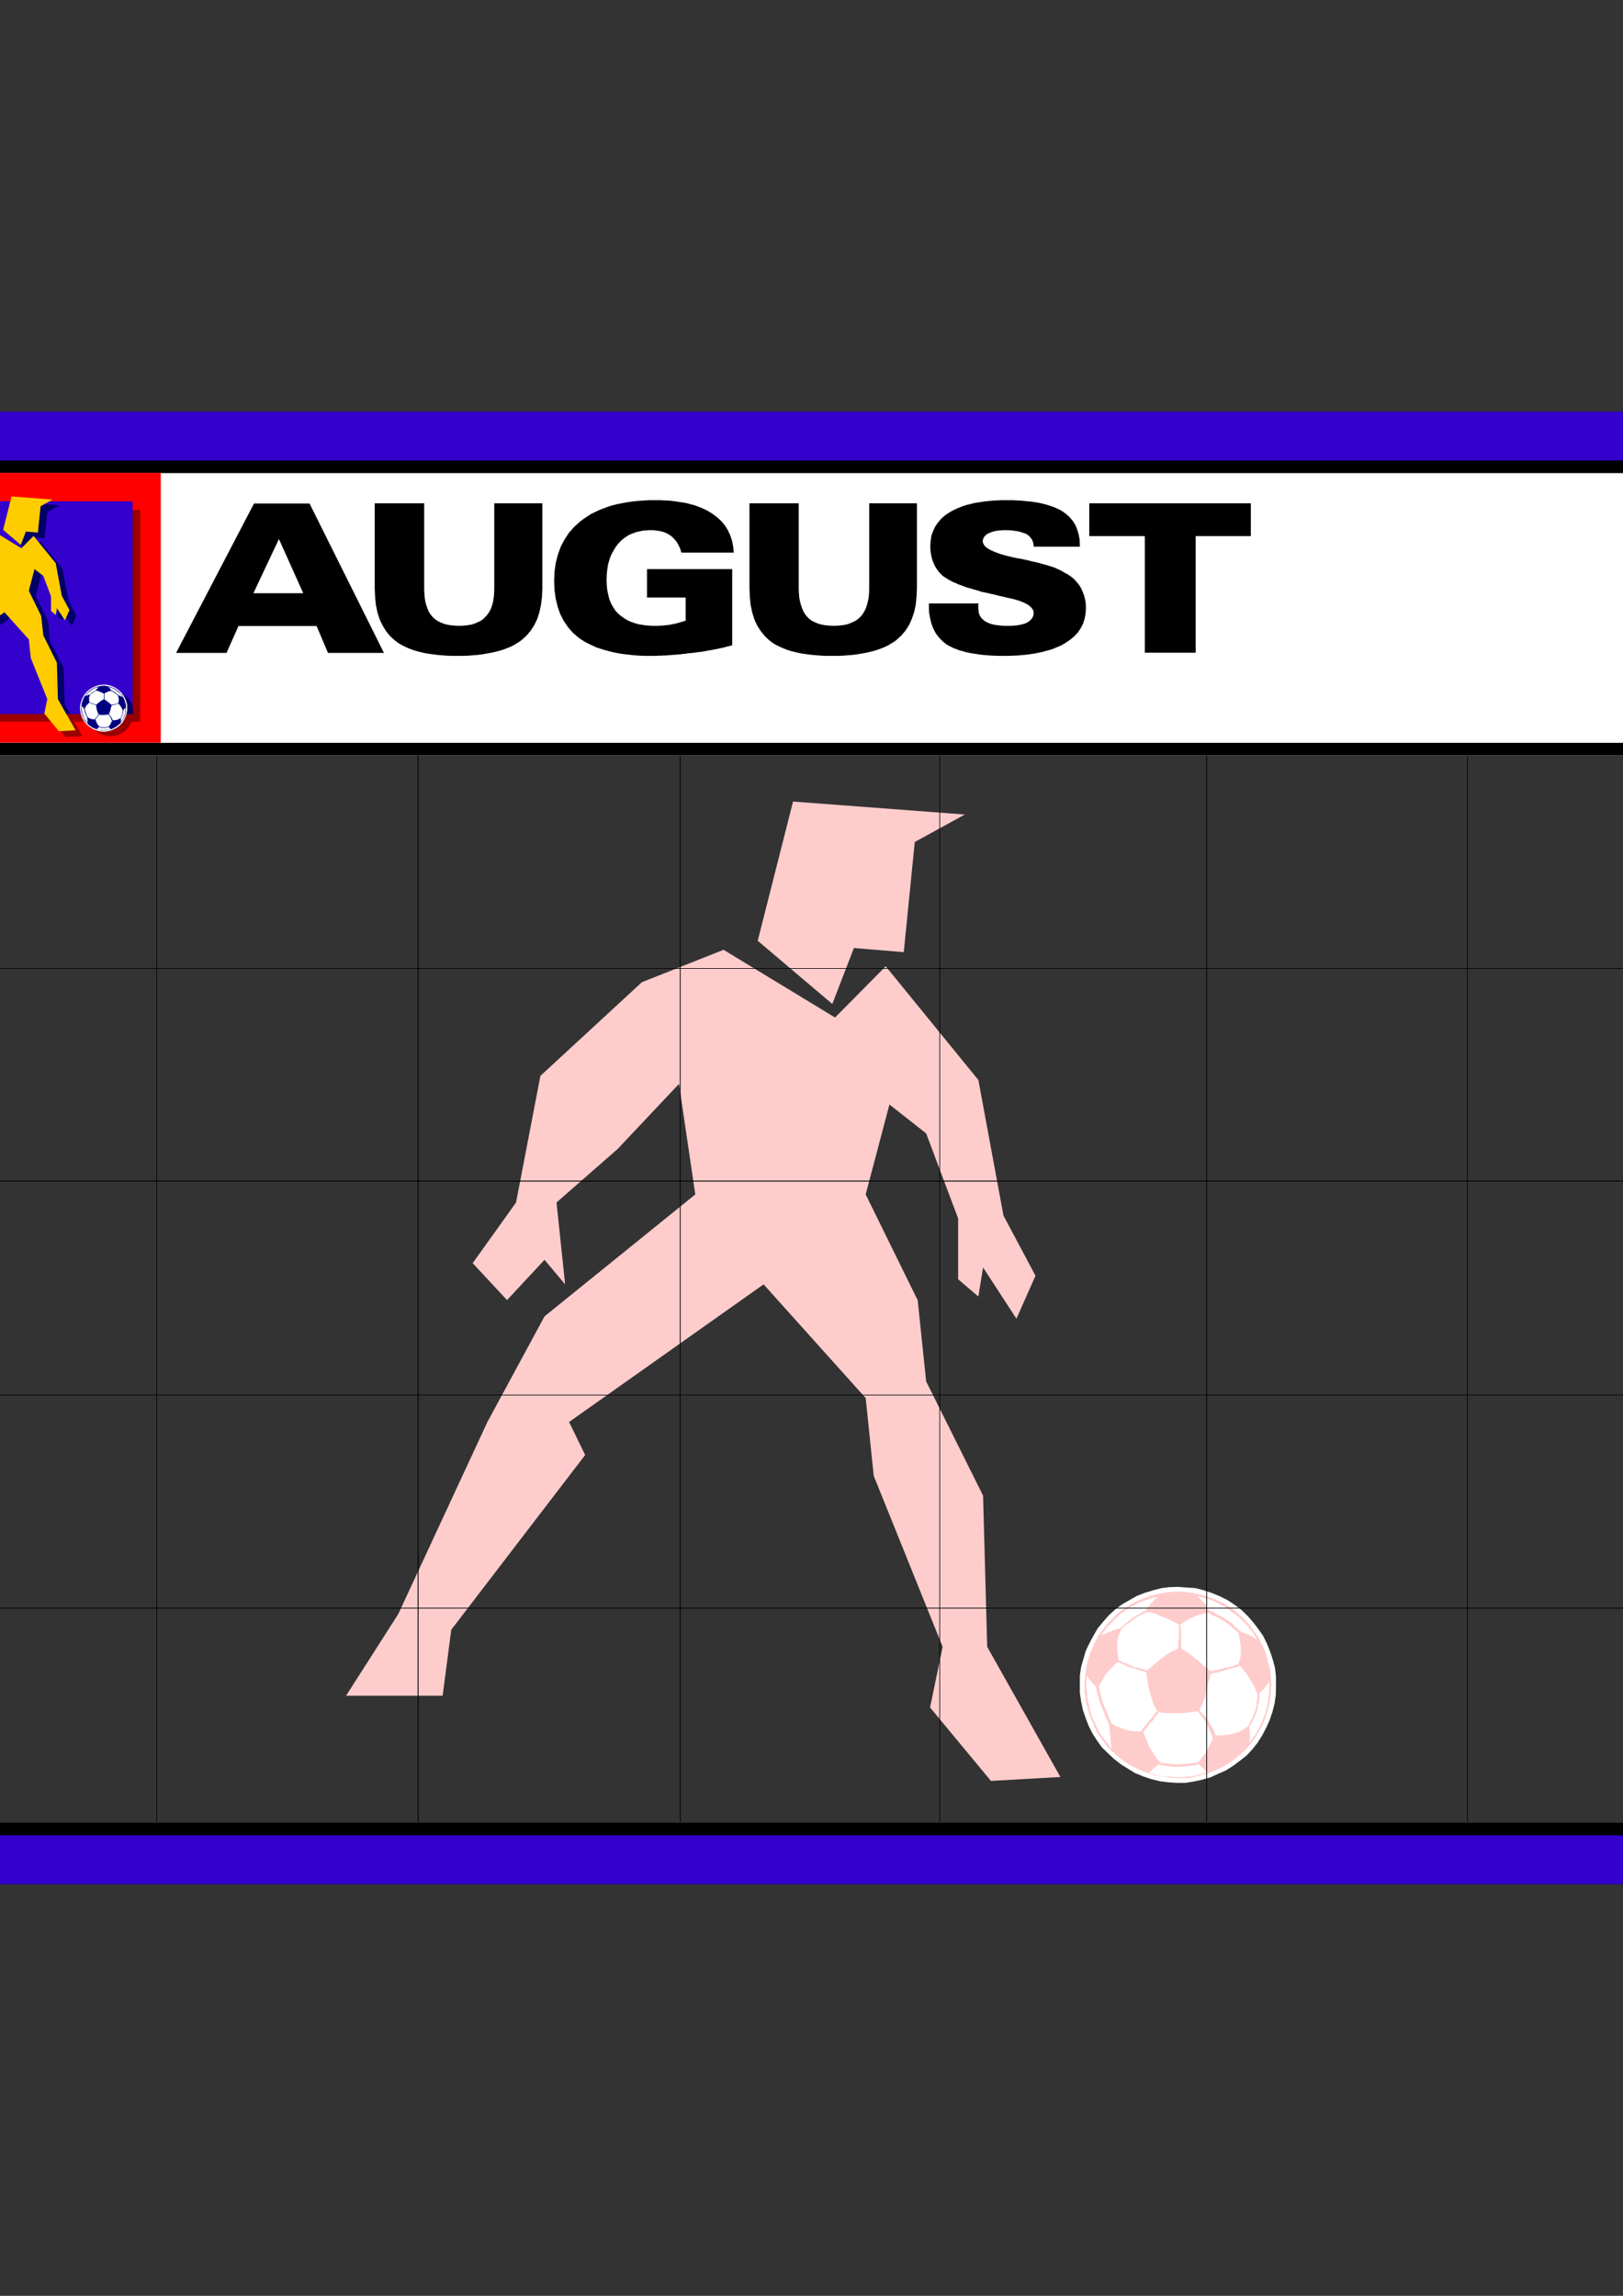 <?xml version="1.0" encoding="utf-8"?>
<!-- Created by UniConvertor 2.0rc4 (https://sk1project.net/) -->
<svg xmlns="http://www.w3.org/2000/svg" height="841.89pt" viewBox="0 0 595.276 841.89" width="595.276pt" version="1.1" xmlns:xlink="http://www.w3.org/1999/xlink" id="540ba070-f60c-11ea-bde0-dcc15c148e23">

<rect x="0" y="0" width="595.276" height="841.89" fill="#333333" stroke="none"/>

<g>
	<path style="fill:#ffffff;" d="M 635.174,173.481 L -39.898,173.481 -39.898,277.017 635.174,277.017 635.174,173.481 Z" />
	<path style="fill:#000000;" d="M -62.362,150.945 L 657.638,150.945 657.638,173.409 -62.362,173.409 -62.362,150.945 Z" />
	<path style="fill:#000000;" d="M 635.174,150.945 L 657.71,150.945 657.71,690.945 635.174,690.945 635.174,150.945 Z" />
	<path style="fill:#000000;" d="M -62.362,150.945 L -39.898,150.945 -39.898,686.409 -62.362,686.409 -62.362,150.945 Z" />
	<path style="fill:#000000;" d="M -44.29,272.409 L 639.566,272.409 639.566,277.017 -44.29,277.017 -44.29,272.409 Z" />
	<path style="fill:#000000;" d="M -55.954,668.409 L 657.638,668.409 657.638,690.945 -55.954,690.945 -55.954,668.409 Z" />
	<path style="fill:#3300cc;" d="M 639.566,150.945 L 657.854,150.945 657.854,690.945 639.566,690.945 639.566,150.945 Z" />
	<path style="fill:#3300cc;" d="M -62.362,150.945 L -44.29,150.945 -44.29,690.945 -62.362,690.945 -62.362,150.945 Z" />
	<path style="fill:#3300cc;" d="M -44.29,150.945 L 657.854,150.945 657.854,168.873 -44.29,168.873 -44.29,150.945 Z" />
	<path style="fill:#3300cc;" d="M -44.29,673.017 L 657.854,673.017 657.854,690.945 -44.29,690.945 -44.29,673.017 Z" />
	<path style="fill:#ffcccc;" d="M 277.91,344.985 L 305.27,368.169 313.19,347.649 331.478,349.161 335.51,308.769 353.87,298.689 290.87,293.937 277.91,344.985 Z" />
	<path style="fill:#ffcccc;" d="M 265.382,348.297 L 306.278,373.137 324.854,354.345 358.838,396.033 368.054,445.785 379.79,467.817 372.806,483.585 360.566,464.793 358.838,475.449 351.422,469.113 351.422,446.793 339.686,415.617 326.222,405.033 317.51,438.009 336.59,476.817 339.686,506.553 360.566,548.457 362.078,603.897 388.934,651.633 363.446,653.073 341.126,626.145 345.734,603.897 320.462,541.185 317.51,512.673 280.07,470.985 208.718,521.457 214.622,533.553 165.518,597.633 162.35,621.825 126.926,621.825 146.078,591.873 178.766,521.457 199.718,482.721 255.014,438.009 249.038,397.473 226.502,421.377 204.11,440.961 207.278,470.985 199.718,461.985 185.966,476.745 173.366,463.209 189.278,440.961 198.206,394.521 235.43,360.177 265.382,348.297 Z" />
	<path style="fill:#ffffff;" d="M 467.99,617.937 L 467.99,614.769 467.63,611.601 466.838,608.649 465.83,605.553 464.678,602.745 463.31,599.937 461.51,597.345 459.566,594.825 457.55,592.521 455.318,590.361 452.726,588.417 450.206,586.761 447.326,585.321 444.518,584.169 441.494,583.161 438.47,582.369 435.302,582.153 432.206,581.937 428.966,582.009 426.014,582.369 422.99,583.161 419.894,584.097 416.942,585.249 414.278,586.761 411.614,588.273 409.022,590.217 406.718,592.305 404.63,594.681 402.614,597.129 401.102,599.721 399.59,602.529 398.222,605.409 397.358,608.361 396.494,611.457 396.062,614.553 396.062,617.721 396.062,620.745 396.494,623.769 397.142,626.937 398.15,629.889 399.23,632.769 400.67,635.649 402.398,638.313 404.198,640.833 406.358,642.921 408.662,645.081 411.182,647.025 413.846,648.681 416.438,650.265 419.462,651.489 422.27,652.425 425.51,653.217 428.462,653.577 431.558,653.793 434.726,653.793 437.894,653.289 440.918,652.641 443.942,651.777 446.75,650.481 449.702,649.185 452.294,647.529 454.814,645.657 457.262,643.713 459.278,641.553 461.222,639.105 462.95,636.369 464.39,633.633 465.686,630.753 466.694,627.801 467.486,624.633 467.918,621.681 467.99,618.513 467.99,617.937 Z" />
	<path style="fill:#ffcccc;" d="M 466.334,617.937 L 466.118,614.913 465.758,611.817 464.966,608.937 464.174,605.913 462.95,603.177 461.51,600.369 459.782,597.921 457.91,595.473 455.894,593.313 453.518,591.225 451.142,589.353 448.55,587.769 445.598,586.545 442.934,585.465 439.91,584.673 437.03,584.097 433.862,583.665 430.91,583.665 427.814,583.953 424.862,584.457 421.838,585.249 419.03,586.257 416.222,587.553 413.63,589.065 411.038,590.865 408.662,592.881 406.646,594.969 404.63,597.345 402.83,599.793 401.462,602.529 400.166,605.409 399.158,608.289 398.438,611.313 398.006,614.265 397.79,617.361 397.79,620.313 398.15,623.481 398.87,626.289 399.662,629.241 400.958,632.049 402.11,634.857 403.838,637.377 405.71,639.969 407.726,642.057 410.03,644.073 412.478,646.017 414.926,647.529 417.734,648.969 420.686,650.049 423.494,650.985 426.518,651.489 429.614,651.993 432.566,652.137 435.662,651.993 438.686,651.489 441.71,650.625 444.59,649.689 447.254,648.465 450.062,647.025 452.51,645.369 454.814,643.425 457.118,641.409 459.062,639.105 460.862,636.441 462.374,633.849 463.742,631.041 464.678,628.233 465.47,625.281 465.974,622.329 466.19,619.161 466.334,617.937 Z" />
	<path style="fill:#ffffff;" d="M 424.502,627.369 L 423.35,625.641 422.702,623.769 422.198,622.041 421.55,620.169 421.19,618.369 420.902,616.713 420.686,614.985 420.47,613.329 419.75,612.969 419.102,612.825 418.454,612.609 417.878,612.465 417.23,612.393 416.582,611.961 415.862,611.817 415.142,611.601 414.494,611.457 413.846,611.313 413.126,610.953 412.622,610.593 411.83,610.377 411.254,610.017 410.534,609.657 409.886,609.513 408.806,610.521 407.87,611.457 407.006,612.393 406.07,613.401 405.206,614.553 404.558,615.777 403.766,617.001 403.046,618.369 403.406,620.169 403.766,621.825 404.198,623.481 404.846,625.281 405.566,626.793 406.214,628.593 406.862,630.177 407.726,631.977 408.374,632.337 408.878,632.769 409.67,633.057 410.318,633.345 411.038,633.633 411.686,633.849 412.334,634.137 412.982,634.353 413.774,634.497 414.422,634.641 414.854,634.785 415.646,634.785 416.222,634.857 416.87,634.857 417.662,635.001 418.382,635.001 419.102,633.849 419.894,632.985 420.686,632.049 421.406,631.185 422.198,630.177 422.99,629.385 423.638,628.377 424.502,627.369 Z" />
	<path style="fill:#ffffff;" d="M 420.83,612.465 L 420.254,612.393 419.462,612.177 418.886,611.961 418.094,611.817 417.302,611.457 416.654,611.457 415.934,611.313 415.286,610.953 414.638,610.593 413.99,610.521 413.414,610.017 412.622,609.945 411.974,609.657 411.326,609.297 410.822,609.009 410.246,608.721 410.03,607.137 409.814,605.409 409.814,604.185 409.814,602.745 409.814,601.377 410.246,599.937 410.678,598.785 411.326,597.345 412.334,596.337 413.63,595.473 414.782,594.681 415.862,593.745 416.942,593.025 418.238,592.305 419.462,591.729 420.686,591.081 421.262,591.225 421.91,591.225 422.558,591.513 423.35,591.729 424.07,591.873 424.718,592.161 425.51,592.521 426.158,592.881 426.95,593.169 427.67,593.385 428.462,593.745 429.11,594.033 429.902,594.537 430.694,594.825 431.558,595.329 432.422,595.761 432.422,597.993 432.422,599.937 432.206,602.241 432.062,604.545 431.27,604.905 430.622,605.337 429.758,605.553 428.966,606.129 428.246,606.561 427.454,606.993 426.95,607.497 426.302,608.001 425.51,608.505 425.006,609.009 424.142,609.657 423.35,610.305 422.846,610.737 422.198,611.457 421.406,611.961 420.83,612.465 Z" />
	<path style="fill:#ffffff;" d="M 403.838,599.577 L 404.774,599.289 405.638,598.929 406.43,598.497 407.366,598.281 408.086,597.921 408.878,597.633 409.814,597.345 410.822,597.129 411.974,596.121 413.054,595.113 414.134,594.321 415.286,593.313 416.654,592.521 417.878,591.873 419.03,591.153 420.254,590.505 420.83,589.713 421.19,589.137 421.838,588.417 422.27,587.769 422.99,587.265 423.35,586.617 424.07,586.113 424.862,585.609 423.278,585.897 421.838,586.257 420.398,586.761 418.886,587.265 417.302,587.913 415.862,588.705 414.494,589.425 413.27,590.217 411.83,591.225 410.534,592.305 409.382,593.313 408.23,594.465 407.078,595.761 405.854,596.985 404.846,598.353 403.838,599.577 Z" />
	<path style="fill:#ffffff;" d="M 433.214,604.401 L 433.214,602.241 433.214,600.081 433.214,598.137 432.926,595.833 433.502,595.329 434.222,594.825 435.014,594.465 435.518,594.033 436.094,593.745 436.67,593.385 437.318,593.169 437.894,592.881 438.47,592.665 439.118,592.377 439.622,592.161 440.27,592.089 440.99,591.873 441.71,591.729 442.43,591.585 443.15,591.513 443.942,591.873 444.734,592.305 445.526,592.665 446.246,593.025 447.038,593.313 447.758,593.745 448.478,594.321 449.198,594.681 449.918,595.185 450.71,595.689 451.358,596.337 451.862,596.769 452.654,597.345 453.158,597.921 453.806,598.353 454.31,599.145 454.814,601.737 455.174,604.401 455.102,607.137 454.31,610.017 453.734,610.521 452.942,610.593 452.294,610.953 451.718,611.097 451.142,611.313 450.494,611.457 449.918,611.457 449.198,611.601 448.55,611.817 447.902,611.961 447.254,612.105 446.678,612.393 445.958,612.465 445.31,612.465 444.59,612.753 443.942,612.825 443.15,612.177 442.646,611.601 441.782,611.097 441.134,610.593 440.63,609.945 439.838,609.369 439.262,608.793 438.542,608.289 437.822,607.713 437.174,607.209 436.526,606.705 435.878,606.201 435.086,605.697 434.51,605.337 433.574,604.905 433.214,604.401 Z" />
	<path style="fill:#ffffff;" d="M 443.582,590.721 L 444.446,590.937 445.238,591.225 445.742,591.585 446.534,592.089 447.254,592.305 448.118,592.881 448.838,593.313 449.486,593.673 450.206,594.033 450.998,594.681 451.646,595.185 452.294,595.761 452.942,596.481 453.734,597.129 454.454,597.777 455.174,598.497 455.894,598.641 456.542,598.929 457.334,599.289 457.91,599.433 458.558,599.793 459.35,600.153 460.214,600.801 461.15,601.377 460.07,599.505 458.918,597.921 457.622,596.337 456.254,594.825 454.814,593.385 453.302,592.161 451.718,591.081 450.35,589.929 448.838,589.065 447.11,588.129 445.598,587.409 444.23,586.761 442.718,586.257 441.422,585.897 439.982,585.465 438.902,585.249 439.622,585.753 440.126,586.329 440.774,586.977 441.494,587.553 442.07,588.273 442.646,589.137 443.15,589.929 443.582,590.721 Z" />
	<path style="fill:#ffffff;" d="M 439.982,627.153 L 440.702,625.569 441.422,623.841 441.926,622.329 442.43,620.673 442.79,618.873 443.15,617.073 443.726,615.561 444.086,613.761 444.734,613.617 445.454,613.401 446.102,613.401 446.678,613.257 447.398,612.969 448.118,612.825 448.838,612.609 449.486,612.465 450.206,612.177 450.854,611.961 451.646,611.817 452.15,611.601 452.726,611.457 453.446,611.457 454.166,611.097 454.742,610.809 455.75,611.961 456.758,613.257 457.55,614.265 458.342,615.705 459.134,616.929 459.926,618.153 460.502,619.593 461.15,621.033 461.15,622.617 460.934,624.129 460.862,625.641 460.358,627.153 459.926,628.593 459.35,630.033 458.414,631.545 457.766,633.057 456.902,633.561 456.254,633.993 455.606,634.497 454.814,634.785 454.166,635.145 453.446,635.361 452.726,635.649 452.006,635.865 451.358,635.865 450.71,636.153 449.918,636.225 449.126,636.225 448.334,636.369 447.542,636.369 446.678,636.369 445.886,636.369 445.526,635.505 445.094,634.353 444.302,633.057 443.582,631.761 442.718,630.393 441.782,629.241 440.774,628.233 439.982,627.153 Z" />
	<path style="fill:#ffffff;" d="M 444.878,637.377 L 444.302,636.009 443.726,634.641 443.15,633.345 442.43,631.977 441.71,630.753 440.99,629.745 440.126,628.593 439.334,627.585 438.542,627.585 437.822,627.729 436.886,627.729 436.094,627.945 435.23,628.089 434.294,628.089 433.502,628.233 432.566,628.233 431.558,628.233 430.694,628.233 429.902,628.233 428.894,628.233 427.886,628.233 426.95,628.089 426.086,628.089 425.078,627.729 424.358,628.809 423.494,629.889 422.99,630.753 422.198,631.545 421.406,632.337 420.83,633.345 420.038,634.209 419.39,635.217 419.894,636.657 420.686,638.313 421.19,639.753 421.91,641.193 422.702,642.417 423.494,643.857 424.502,645.009 425.51,646.377 426.518,646.521 427.166,646.593 428.102,646.665 428.966,646.809 429.902,646.881 430.694,646.881 431.558,647.025 432.422,647.025 433.214,646.881 434.078,646.881 435.014,646.809 435.878,646.809 436.67,646.593 437.678,646.521 438.686,646.377 439.478,646.233 440.486,645.009 441.278,643.857 442.07,642.921 442.646,641.985 443.15,640.977 443.726,639.825 444.302,638.601 444.878,637.377 Z" />
	<path style="fill:#ffffff;" d="M 406.718,632.193 L 405.854,630.393 405.206,628.809 404.558,627.081 403.838,625.353 403.262,623.769 402.758,621.969 402.254,620.169 401.966,618.513 401.462,617.937 400.958,617.577 400.598,617.073 400.166,616.713 399.806,616.137 399.446,615.705 399.014,615.129 398.654,614.409 398.438,616.425 398.438,618.369 398.654,620.313 398.798,622.185 399.014,623.769 399.446,625.641 399.806,627.225 400.31,629.025 400.958,630.537 401.75,632.049 402.47,633.705 403.262,635.361 404.198,636.657 405.422,638.313 406.574,639.753 407.726,641.265 407.438,638.961 407.222,636.657 407.006,634.497 406.718,632.193 Z" />
	<path style="fill:#ffffff;" d="M 424.862,647.025 L 425.798,647.241 426.806,647.529 427.67,647.529 428.606,647.673 429.614,647.889 430.694,647.889 431.558,647.889 432.566,647.889 433.502,647.889 434.51,647.673 435.518,647.673 436.382,647.529 437.174,647.529 438.11,647.385 439.118,647.169 439.838,647.025 442.718,649.977 441.278,650.409 439.838,650.769 438.47,651.129 436.886,651.417 435.374,651.489 433.862,651.777 432.422,651.777 430.91,651.777 429.47,651.489 427.958,651.489 426.878,651.417 425.51,651.201 424.358,650.985 423.35,650.625 422.27,650.409 421.478,650.049 424.862,647.025 Z" />
	<path style="fill:#ffffff;" d="M 458.126,633.345 L 459.134,631.833 459.926,630.177 460.502,628.809 461.15,627.225 461.366,625.569 461.726,623.985 461.942,622.473 461.942,620.961 462.518,620.385 462.95,619.953 463.526,619.377 464.03,618.729 464.39,618.153 464.822,617.721 465.326,617.073 465.542,616.425 465.542,619.377 465.326,622.329 464.822,625.281 464.174,628.089 463.022,630.897 461.87,633.705 460.214,636.441 458.126,639.249 458.414,637.449 458.414,636.153 458.342,634.785 458.126,633.345 Z" />
	<path style="stroke:#000000;stroke-width:0.216;stroke-miterlimit:10.433;fill:none;" d="M 57.518,277.161 L 57.518,355.137 57.518,433.401 57.518,511.809 57.518,590.217 57.518,668.049" />
	<path style="stroke:#000000;stroke-width:0.216;stroke-miterlimit:10.433;fill:none;" d="M 57.518,277.161 L 57.518,355.137 57.518,433.401 57.518,511.809 57.518,590.217 57.518,668.049" />
	<path style="stroke:#000000;stroke-width:0.216;stroke-miterlimit:10.433;fill:none;" d="M 153.35,276.945 L 153.35,354.921 153.35,433.113 153.35,511.737 153.35,589.929 153.35,668.193" />
	<path style="stroke:#000000;stroke-width:0.216;stroke-miterlimit:10.433;fill:none;" d="M 153.35,276.945 L 153.35,354.921 153.35,433.113 153.35,511.737 153.35,589.929 153.35,668.193" />
	<path style="stroke:#000000;stroke-width:0.216;stroke-miterlimit:10.433;fill:none;" d="M 249.47,277.161 L 249.47,355.137 249.47,433.401 249.47,511.809 249.47,590.217 249.47,668.049" />
	<path style="stroke:#000000;stroke-width:0.216;stroke-miterlimit:10.433;fill:none;" d="M 249.47,277.161 L 249.47,355.137 249.47,433.401 249.47,511.809 249.47,590.217 249.47,668.049" />
	<path style="stroke:#000000;stroke-width:0.216;stroke-miterlimit:10.433;fill:none;" d="M 344.654,277.161 L 344.654,355.137 344.654,433.401 344.654,511.809 344.654,590.217 344.654,668.049" />
	<path style="stroke:#000000;stroke-width:0.216;stroke-miterlimit:10.433;fill:none;" d="M 344.654,277.161 L 344.654,355.137 344.654,433.401 344.654,511.809 344.654,590.217 344.654,668.049" />
	<path style="stroke:#000000;stroke-width:0.216;stroke-miterlimit:10.433;fill:none;" d="M 442.574,277.161 L 442.574,355.137 442.574,433.401 442.574,511.809 442.574,590.217 442.574,668.049" />
	<path style="stroke:#000000;stroke-width:0.216;stroke-miterlimit:10.433;fill:none;" d="M 442.574,277.161 L 442.574,355.137 442.574,433.401 442.574,511.809 442.574,590.217 442.574,668.049" />
	<path style="stroke:#000000;stroke-width:0.216;stroke-miterlimit:10.433;fill:none;" d="M 538.262,277.161 L 538.262,355.137 538.262,433.401 538.262,511.809 538.262,590.217 538.262,668.049" />
	<path style="stroke:#000000;stroke-width:0.216;stroke-miterlimit:10.433;fill:none;" d="M 538.262,277.161 L 538.262,355.137 538.262,433.401 538.262,511.809 538.262,590.217 538.262,668.049" />
	<path style="stroke:#000000;stroke-width:0.216;stroke-miterlimit:10.433;fill:none;" d="M -39.826,355.137 L 57.518,355.137 155.51,355.137 249.47,355.137 345.59,355.137 443.294,355.137 538.766,355.137 635.102,355.137" />
	<path style="stroke:#000000;stroke-width:0.216;stroke-miterlimit:10.433;fill:none;" d="M -39.826,355.137 L 57.518,355.137 155.51,355.137 249.47,355.137 345.59,355.137 443.294,355.137 538.766,355.137 635.102,355.137" />
	<path style="stroke:#000000;stroke-width:0.216;stroke-miterlimit:10.433;fill:none;" d="M -39.826,433.113 L 57.518,433.113 155.51,433.113 249.47,433.113 345.59,433.113 443.294,433.113 538.766,433.113 635.102,433.113" />
	<path style="stroke:#000000;stroke-width:0.216;stroke-miterlimit:10.433;fill:none;" d="M -39.826,433.113 L 57.518,433.113 155.51,433.113 249.47,433.113 345.59,433.113 443.294,433.113 538.766,433.113 635.102,433.113" />
	<path style="stroke:#000000;stroke-width:0.216;stroke-miterlimit:10.433;fill:none;" d="M -39.826,511.593 L 57.518,511.593 155.51,511.593 249.47,511.593 345.59,511.593 443.294,511.593 538.766,511.593 635.102,511.593" />
	<path style="stroke:#000000;stroke-width:0.216;stroke-miterlimit:10.433;fill:none;" d="M -39.826,511.593 L 57.518,511.593 155.51,511.593 249.47,511.593 345.59,511.593 443.294,511.593 538.766,511.593 635.102,511.593" />
	<path style="stroke:#000000;stroke-width:0.216;stroke-miterlimit:10.433;fill:none;" d="M -39.826,589.713 L 57.518,589.713 155.51,589.713 249.47,589.713 345.59,589.713 443.294,589.713 538.766,589.713 635.102,589.713" />
	<path style="stroke:#000000;stroke-width:0.216;stroke-miterlimit:10.433;fill:none;" d="M -39.826,589.713 L 57.518,589.713 155.51,589.713 249.47,589.713 345.59,589.713 443.294,589.713 538.766,589.713 635.102,589.713" />
	<path style="fill:#ff0000;" d="M -39.97,173.409 L 58.958,173.409 58.958,272.337 0.494,272.337 -22.474,272.337 -39.97,272.337 -39.97,173.409 Z" />
	<path style="fill:#990000;" d="M 3.59,196.377 L 10.07,201.921 11.942,197.025 16.334,197.385 17.342,187.737 21.734,185.289 6.686,184.137 3.59,196.377 Z" />
	<path style="fill:#990000;" d="M 0.566,197.169 L 10.286,203.145 14.75,198.609 22.886,208.617 25.118,220.569 27.926,225.825 26.27,229.569 23.318,225.105 22.886,227.625 21.158,226.113 21.158,220.785 18.35,213.297 15.11,210.777 13.022,218.697 17.558,227.985 18.35,235.113 23.318,245.121 23.678,258.441 30.158,269.889 24.038,270.249 18.71,263.769 19.79,258.441 13.742,243.393 13.022,236.553 4.094,226.617 -13.042,238.641 -11.602,241.521 -23.41,256.929 -24.13,262.689 -32.626,262.689 -28.018,255.561 -20.17,238.641 -15.202,229.353 -1.954,218.697 -3.322,208.977 -8.794,214.737 -14.122,219.417 -13.33,226.617 -15.202,224.457 -18.442,227.913 -21.466,224.745 -17.722,219.417 -15.562,208.257 -6.634,200.049 0.566,197.169 Z" />
	<path style="fill:#990000;" d="M 48.662,261.753 L 48.662,261.033 48.59,260.313 48.374,259.665 48.158,258.873 47.87,258.225 47.51,257.577 47.15,257.001 46.646,256.425 46.214,255.849 45.638,255.417 45.062,254.913 44.414,254.553 43.694,254.265 43.118,253.977 42.398,253.833 41.678,253.689 40.886,253.545 40.238,253.545 39.446,253.617 38.726,253.761 38.006,253.977 37.358,254.193 36.71,254.481 36.062,254.841 35.414,255.273 34.838,255.777 34.406,256.281 33.902,256.857 33.47,257.433 33.11,258.081 32.822,258.801 32.606,259.449 32.39,260.169 32.318,260.889 32.246,261.681 32.246,262.329 32.318,263.121 32.534,263.769 32.678,264.489 33.038,265.209 33.326,265.857 33.686,266.433 34.19,267.081 34.622,267.585 35.198,268.089 35.774,268.521 36.35,268.881 37.07,269.241 37.718,269.457 38.438,269.673 39.158,269.817 39.878,269.961 40.598,269.961 41.318,269.961 42.038,269.817 42.83,269.601 43.478,269.385 44.126,269.097 44.774,268.737 45.35,268.377 45.926,267.873 46.502,267.441 46.934,266.865 47.366,266.217 47.726,265.641 48.086,264.921 48.302,264.273 48.518,263.553 48.59,262.833 48.662,262.113 48.662,261.753 Z" />
	<path style="fill:#990000;" d="M -26.29,186.945 L 51.398,186.945 51.398,264.633 -26.29,264.633 -26.29,186.945 Z" />
	<path style="fill:#990000;" d="M 0.566,197.169 L 10.286,203.145 14.75,198.609 22.886,208.617 25.118,220.569 27.926,225.825 26.27,229.569 23.318,225.105 22.886,227.625 21.158,226.113 21.158,220.785 18.35,213.297 15.11,210.777 13.022,218.697 17.558,227.985 18.35,235.113 23.318,245.121 23.678,258.441 30.158,269.889 24.038,270.249 18.71,263.769 19.79,258.441 13.742,243.393 13.022,236.553 4.094,226.617 -13.042,238.641 -11.602,241.521 -23.41,256.929 -24.13,262.689 -32.626,262.689 -28.018,255.561 -20.17,238.641 -15.202,229.353 -1.954,218.697 -3.322,208.977 -8.794,214.737 -14.122,219.417 -13.33,226.617 -15.202,224.457 -18.442,227.913 -21.466,224.745 -17.722,219.417 -15.562,208.257 -6.634,200.049 0.566,197.169 Z" />
	<path style="fill:#3300cc;" d="M -29.314,183.849 L 48.662,183.849 48.662,261.825 -29.314,261.825 -29.314,183.849 Z" />
	<path style="fill:#990000;" d="M 48.662,261.753 L 48.662,261.033 48.59,260.313 48.374,259.665 48.158,258.873 47.87,258.225 47.51,257.577 47.15,257.001 46.646,256.425 46.214,255.849 45.638,255.417 45.062,254.913 44.414,254.553 43.694,254.265 43.118,253.977 42.398,253.833 41.678,253.689 40.886,253.545 40.238,253.545 39.446,253.617 38.726,253.761 38.006,253.977 37.358,254.193 36.71,254.481 36.062,254.841 35.414,255.273 34.838,255.777 34.406,256.281 33.902,256.857 33.47,257.433 33.11,258.081 32.822,258.801 32.606,259.449 32.39,260.169 32.318,260.889 32.246,261.681 32.246,262.329 32.318,263.121 32.534,263.769 32.678,264.489 33.038,265.209 33.326,265.857 33.686,266.433 34.19,267.081 34.622,267.585 35.198,268.089 35.774,268.521 36.35,268.881 37.07,269.241 37.718,269.457 38.438,269.673 39.158,269.817 39.878,269.961 40.598,269.961 41.318,269.961 42.038,269.817 42.83,269.601 43.478,269.385 44.126,269.097 44.774,268.737 45.35,268.377 45.926,267.873 46.502,267.441 46.934,266.865 47.366,266.217 47.726,265.641 48.086,264.921 48.302,264.273 48.518,263.553 48.59,262.833 48.662,262.113 48.662,261.753 Z" />
	<path style="fill:#000066;" d="M 48.734,259.233 L 48.23,258.009 47.51,256.929 46.718,255.921 45.71,255.057 44.63,254.409 43.406,253.905 42.11,253.617 40.742,253.473 39.014,253.617 37.43,254.121 35.99,254.913 34.694,255.921 33.686,257.145 32.894,258.585 32.39,260.169 32.246,261.897 48.734,261.897 48.734,259.233 Z" />
	<path style="fill:#000066;" d="M 3.59,196.377 L 10.07,201.921 11.942,197.025 16.334,197.385 17.342,187.737 21.734,185.289 6.686,184.137 3.59,196.377 Z" />
	<path style="fill:#000066;" d="M 0.566,197.025 L 10.358,203.073 14.822,198.465 22.886,208.545 25.19,220.353 27.926,225.825 26.342,229.569 23.318,224.961 22.886,227.553 21.158,226.113 21.158,220.641 18.278,213.153 15.11,210.705 13.094,218.481 17.702,227.985 18.278,235.041 23.318,244.977 23.75,258.369 25.838,261.897 19.07,261.897 19.718,258.369 13.67,243.249 13.094,236.481 4.022,226.401 -13.114,238.641 -11.674,241.377 -23.482,256.929 -24.058,261.897 -29.458,261.897 -29.458,257.721 -28.09,255.489 -20.17,238.641 -15.274,229.425 -1.882,218.481 -3.322,208.833 -8.794,214.737 -14.122,219.345 -13.402,226.401 -15.274,224.241 -18.586,227.841 -21.61,224.673 -17.722,219.345 -15.562,208.113 -6.634,199.905 0.566,197.025 Z" />
	<path style="fill:#ffcc00;" d="M 1.142,194.289 L 7.622,199.833 9.494,194.937 13.886,195.297 14.894,185.649 19.286,183.201 4.238,182.049 1.142,194.289 Z" />
	<path style="fill:#ffcc00;" d="M -1.882,195.081 L 7.838,201.057 12.302,196.521 20.438,206.529 22.67,218.481 25.478,223.737 23.822,227.481 20.87,223.017 20.438,225.537 18.71,224.025 18.71,218.697 15.902,211.209 12.662,208.689 10.574,216.609 15.11,225.897 15.902,233.025 20.87,243.033 21.23,256.353 27.71,267.801 21.59,268.161 16.262,261.681 17.342,256.353 11.294,241.305 10.574,234.465 1.646,224.529 -15.49,236.553 -14.05,239.433 -25.858,254.841 -26.578,260.601 -35.074,260.601 -30.466,253.473 -22.618,236.553 -17.65,227.265 -4.402,216.609 -5.77,206.889 -11.242,212.649 -16.57,217.329 -15.778,224.529 -17.65,222.369 -20.89,225.825 -23.914,222.657 -20.17,217.329 -18.01,206.169 -9.082,197.961 -1.882,195.081 Z" />
	<path style="fill:#ffffff;" d="M 46.646,259.665 L 46.646,258.945 46.574,258.153 46.358,257.433 46.142,256.713 45.854,256.065 45.494,255.417 45.062,254.769 44.63,254.121 44.126,253.617 43.622,253.113 42.974,252.609 42.398,252.249 41.678,251.889 41.03,251.601 40.31,251.385 39.59,251.169 38.798,251.097 38.078,251.097 37.286,251.097 36.566,251.169 35.846,251.385 35.126,251.601 34.406,251.889 33.758,252.249 33.11,252.609 32.534,253.041 31.958,253.545 31.454,254.121 30.95,254.697 30.59,255.345 30.23,255.993 29.942,256.713 29.726,257.433 29.51,258.153 29.366,258.873 29.366,259.665 29.366,260.385 29.51,261.105 29.654,261.825 29.87,262.545 30.158,263.265 30.518,263.985 30.95,264.561 31.382,265.209 31.886,265.713 32.39,266.217 33.038,266.649 33.686,267.081 34.262,267.441 34.982,267.729 35.702,267.945 36.494,268.161 37.142,268.233 37.934,268.305 38.654,268.305 39.446,268.161 40.166,268.017 40.886,267.801 41.534,267.513 42.254,267.153 42.902,266.793 43.478,266.361 44.054,265.857 44.558,265.353 45.062,264.777 45.422,264.129 45.782,263.481 46.07,262.761 46.358,262.041 46.502,261.321 46.646,260.601 46.646,259.809 46.646,259.665 Z" />
	<path style="fill:#00007f;" d="M 46.214,259.665 L 46.214,258.945 46.142,258.225 45.926,257.577 45.71,256.785 45.422,256.137 45.062,255.489 44.702,254.913 44.198,254.337 43.766,253.761 43.19,253.329 42.614,252.825 41.966,252.465 41.246,252.177 40.67,251.889 39.95,251.745 39.23,251.601 38.438,251.457 37.79,251.457 36.998,251.529 36.278,251.673 35.558,251.889 34.91,252.105 34.262,252.393 33.614,252.753 32.966,253.185 32.39,253.689 31.958,254.193 31.454,254.769 31.022,255.345 30.662,255.993 30.374,256.713 30.158,257.361 29.942,258.081 29.87,258.801 29.798,259.593 29.798,260.241 29.87,261.033 30.086,261.681 30.23,262.401 30.59,263.121 30.878,263.769 31.238,264.345 31.742,264.993 32.174,265.497 32.75,266.001 33.326,266.433 33.902,266.793 34.622,267.153 35.27,267.369 35.99,267.585 36.71,267.729 37.43,267.873 38.15,267.873 38.87,267.873 39.59,267.729 40.382,267.513 41.03,267.297 41.678,267.009 42.326,266.649 42.902,266.289 43.478,265.785 44.054,265.353 44.486,264.777 44.918,264.129 45.278,263.553 45.638,262.833 45.854,262.185 46.07,261.465 46.142,260.745 46.214,260.025 46.214,259.665 Z" />
	<path style="fill:#ffffff;" d="M 36.206,261.969 L 35.918,261.537 35.774,261.105 35.63,260.673 35.486,260.241 35.414,259.809 35.342,259.377 35.27,259.017 35.27,258.585 35.054,258.513 34.91,258.441 34.766,258.441 34.622,258.369 34.478,258.369 34.334,258.297 34.118,258.225 33.974,258.153 33.83,258.153 33.686,258.081 33.47,258.009 33.398,257.937 33.182,257.865 33.038,257.793 32.894,257.721 32.678,257.649 32.462,257.937 32.246,258.153 32.03,258.369 31.814,258.585 31.598,258.873 31.454,259.161 31.238,259.449 31.094,259.809 31.166,260.241 31.238,260.601 31.382,261.033 31.526,261.465 31.67,261.825 31.814,262.257 31.958,262.617 32.174,263.049 32.318,263.121 32.462,263.265 32.678,263.337 32.822,263.409 32.966,263.481 33.11,263.553 33.326,263.553 33.47,263.625 33.614,263.697 33.83,263.697 33.902,263.769 34.118,263.769 34.262,263.769 34.406,263.769 34.55,263.769 34.766,263.769 34.91,263.553 35.126,263.337 35.27,263.121 35.486,262.905 35.63,262.617 35.846,262.473 35.99,262.185 36.206,261.969 Z" />
	<path style="fill:#ffffff;" d="M 35.342,258.369 L 35.198,258.369 34.982,258.297 34.838,258.297 34.694,258.225 34.478,258.153 34.334,258.153 34.19,258.081 33.974,258.009 33.83,257.937 33.686,257.937 33.542,257.793 33.398,257.793 33.182,257.721 33.038,257.649 32.966,257.577 32.822,257.505 32.75,257.145 32.678,256.713 32.678,256.425 32.678,256.065 32.678,255.705 32.822,255.417 32.894,255.129 33.038,254.769 33.326,254.481 33.614,254.337 33.902,254.121 34.118,253.905 34.406,253.761 34.694,253.545 34.982,253.401 35.27,253.257 35.414,253.329 35.558,253.329 35.774,253.329 35.918,253.401 36.134,253.473 36.278,253.545 36.494,253.617 36.638,253.689 36.782,253.761 36.998,253.833 37.142,253.905 37.358,253.977 37.502,254.049 37.718,254.193 37.934,254.265 38.078,254.409 38.078,254.913 38.078,255.417 38.078,255.921 38.006,256.497 37.862,256.569 37.646,256.713 37.502,256.713 37.286,256.857 37.142,257.001 36.926,257.073 36.782,257.217 36.638,257.289 36.494,257.433 36.35,257.577 36.134,257.721 35.918,257.865 35.846,258.009 35.63,258.153 35.486,258.297 35.342,258.369 Z" />
	<path style="fill:#ffffff;" d="M 31.238,255.273 L 31.454,255.201 31.67,255.129 31.886,255.057 32.102,254.985 32.246,254.913 32.462,254.841 32.678,254.769 32.966,254.697 33.182,254.481 33.47,254.193 33.758,254.049 33.974,253.761 34.334,253.617 34.622,253.473 34.91,253.257 35.198,253.113 35.342,252.897 35.414,252.753 35.558,252.609 35.702,252.465 35.846,252.321 35.918,252.177 36.134,252.033 36.278,251.961 35.918,252.033 35.558,252.105 35.198,252.249 34.838,252.321 34.478,252.465 34.118,252.681 33.83,252.897 33.542,253.041 33.182,253.329 32.894,253.545 32.606,253.761 32.318,254.049 32.03,254.409 31.742,254.697 31.526,254.985 31.238,255.273 Z" />
	<path style="fill:#ffffff;" d="M 38.294,256.425 L 38.294,255.921 38.294,255.417 38.294,254.913 38.222,254.409 38.366,254.265 38.51,254.193 38.726,254.049 38.87,253.977 39.014,253.905 39.158,253.833 39.302,253.761 39.446,253.689 39.59,253.617 39.734,253.545 39.806,253.545 40.022,253.473 40.166,253.473 40.382,253.401 40.526,253.401 40.67,253.329 40.886,253.473 41.102,253.545 41.246,253.617 41.39,253.689 41.606,253.761 41.822,253.905 41.966,254.049 42.11,254.121 42.326,254.265 42.47,254.337 42.686,254.481 42.758,254.625 42.974,254.769 43.118,254.913 43.262,254.985 43.334,255.201 43.478,255.849 43.55,256.425 43.55,257.145 43.334,257.793 43.262,257.937 43.046,257.937 42.902,258.009 42.758,258.081 42.614,258.081 42.47,258.153 42.326,258.153 42.11,258.153 41.966,258.225 41.822,258.297 41.678,258.297 41.534,258.369 41.39,258.369 41.174,258.369 41.03,258.441 40.886,258.441 40.67,258.297 40.526,258.153 40.382,258.081 40.238,257.937 40.094,257.793 39.878,257.649 39.734,257.505 39.59,257.361 39.374,257.217 39.23,257.145 39.086,257.001 38.942,256.857 38.726,256.785 38.654,256.713 38.366,256.569 38.294,256.425 Z" />
	<path style="fill:#ffffff;" d="M 40.814,253.185 L 40.958,253.185 41.174,253.329 41.318,253.401 41.534,253.473 41.678,253.545 41.894,253.689 42.038,253.761 42.182,253.905 42.398,253.977 42.542,254.121 42.686,254.265 42.902,254.409 43.046,254.553 43.262,254.697 43.406,254.841 43.55,255.057 43.766,255.057 43.91,255.129 44.054,255.201 44.198,255.273 44.414,255.345 44.558,255.417 44.774,255.561 44.99,255.705 44.774,255.273 44.486,254.913 44.198,254.481 43.838,254.121 43.478,253.833 43.118,253.545 42.758,253.257 42.398,252.969 42.038,252.753 41.606,252.537 41.246,252.393 40.958,252.249 40.598,252.105 40.238,252.033 39.95,251.889 39.662,251.889 39.806,251.961 39.95,252.105 40.094,252.249 40.31,252.393 40.454,252.609 40.526,252.753 40.67,252.969 40.814,253.185 Z" />
	<path style="fill:#ffffff;" d="M 39.95,261.897 L 40.094,261.537 40.238,261.105 40.382,260.745 40.526,260.313 40.598,259.953 40.67,259.521 40.814,259.161 40.886,258.729 41.102,258.657 41.246,258.585 41.39,258.585 41.534,258.585 41.678,258.513 41.894,258.441 42.038,258.441 42.182,258.369 42.398,258.297 42.542,258.297 42.686,258.225 42.83,258.153 42.974,258.153 43.118,258.153 43.334,258.081 43.478,258.009 43.694,258.297 43.982,258.585 44.126,258.801 44.342,259.161 44.486,259.449 44.702,259.737 44.846,260.097 44.99,260.457 44.99,260.817 44.918,261.177 44.918,261.537 44.846,261.897 44.702,262.257 44.558,262.617 44.342,262.977 44.198,263.337 43.982,263.409 43.838,263.553 43.694,263.697 43.478,263.769 43.334,263.841 43.118,263.841 42.974,263.985 42.83,263.985 42.686,263.985 42.47,264.057 42.326,264.057 42.11,264.057 41.966,264.129 41.75,264.129 41.534,264.129 41.318,264.129 41.246,263.913 41.174,263.625 40.958,263.337 40.814,262.977 40.598,262.689 40.382,262.401 40.094,262.185 39.95,261.897 Z" />
	<path style="fill:#ffffff;" d="M 41.102,264.345 L 40.958,264.057 40.814,263.697 40.67,263.409 40.526,263.049 40.382,262.761 40.166,262.545 39.95,262.257 39.806,262.041 39.59,262.041 39.374,262.041 39.158,262.041 39.014,262.113 38.798,262.113 38.582,262.113 38.366,262.185 38.15,262.185 37.934,262.185 37.718,262.185 37.502,262.185 37.286,262.185 37.07,262.185 36.782,262.113 36.638,262.113 36.35,262.041 36.206,262.329 35.99,262.545 35.846,262.761 35.63,262.977 35.486,263.121 35.342,263.409 35.126,263.625 34.982,263.841 35.126,264.201 35.27,264.561 35.414,264.921 35.558,265.281 35.774,265.569 35.99,265.929 36.206,266.217 36.494,266.505 36.71,266.577 36.854,266.577 37.07,266.577 37.286,266.649 37.502,266.649 37.718,266.649 37.934,266.649 38.078,266.649 38.294,266.649 38.51,266.649 38.726,266.649 38.942,266.649 39.158,266.577 39.374,266.577 39.59,266.505 39.806,266.505 40.022,266.217 40.238,265.929 40.454,265.713 40.526,265.425 40.67,265.209 40.814,264.921 40.958,264.633 41.102,264.345 Z" />
	<path style="fill:#ffffff;" d="M 31.958,263.121 L 31.742,262.689 31.598,262.329 31.454,261.897 31.238,261.465 31.094,261.105 31.022,260.673 30.878,260.241 30.806,259.809 30.662,259.665 30.59,259.593 30.518,259.521 30.374,259.377 30.302,259.233 30.23,259.161 30.086,259.017 30.014,258.873 29.942,259.305 29.942,259.809 30.014,260.241 30.086,260.745 30.086,261.105 30.23,261.537 30.302,261.897 30.446,262.329 30.59,262.689 30.734,263.121 30.95,263.481 31.094,263.841 31.382,264.201 31.67,264.561 31.886,264.921 32.174,265.281 32.102,264.705 32.102,264.201 32.03,263.697 31.958,263.121 Z" />
	<path style="fill:#ffffff;" d="M 36.278,266.649 L 36.494,266.721 36.782,266.793 36.998,266.793 37.214,266.865 37.43,266.865 37.718,266.865 37.934,266.865 38.15,266.865 38.366,266.865 38.654,266.865 38.87,266.865 39.086,266.793 39.23,266.793 39.518,266.721 39.734,266.721 39.878,266.649 40.598,267.369 40.238,267.513 39.878,267.585 39.59,267.657 39.158,267.729 38.798,267.729 38.438,267.801 38.078,267.801 37.79,267.801 37.43,267.729 37.07,267.729 36.782,267.729 36.494,267.657 36.206,267.585 35.918,267.513 35.702,267.513 35.486,267.369 36.278,266.649 Z" />
	<path style="fill:#ffffff;" d="M 44.27,263.409 L 44.486,263.049 44.702,262.617 44.846,262.329 44.99,261.897 45.062,261.537 45.134,261.177 45.206,260.745 45.206,260.457 45.35,260.313 45.422,260.169 45.566,260.025 45.71,259.881 45.782,259.737 45.926,259.665 45.998,259.521 46.07,259.305 46.07,260.025 45.998,260.745 45.926,261.465 45.71,262.113 45.494,262.761 45.206,263.481 44.774,264.129 44.27,264.849 44.342,264.417 44.342,264.057 44.342,263.769 44.27,263.409 Z" />
	<path style="fill:#000000;" d="M 419.894,239.361 L 419.894,196.593 399.518,196.593 399.518,184.569 458.774,184.569 458.774,196.593 438.542,196.593 438.542,239.361 419.894,239.361 Z" />
	<path style="fill:#000000;" d="M 358.982,221.289 L 358.982,221.361 358.91,221.433 358.838,221.505 358.838,221.577 358.838,222.009 358.838,222.441 358.838,222.873 358.838,223.089 358.91,223.881 358.982,224.673 359.198,225.321 359.486,225.969 359.918,226.545 360.35,227.049 360.854,227.481 361.43,227.913 362.15,228.273 362.942,228.633 363.878,228.921 364.886,229.137 365.966,229.281 367.118,229.425 368.414,229.497 369.782,229.497 370.862,229.497 371.798,229.425 372.806,229.353 373.67,229.209 374.462,229.065 375.254,228.849 375.974,228.633 376.622,228.345 377.198,227.985 377.702,227.625 378.134,227.193 378.494,226.761 378.782,226.257 378.998,225.753 379.07,225.249 379.142,224.745 378.998,223.881 378.494,223.089 377.774,222.297 376.694,221.577 375.254,220.857 373.526,220.209 371.51,219.633 369.206,219.129 368.63,218.985 368.126,218.841 367.766,218.769 367.478,218.697 367.118,218.625 366.686,218.553 366.11,218.409 365.606,218.265 363.734,217.833 361.862,217.401 360.134,217.041 358.55,216.537 356.966,216.105 355.526,215.673 354.086,215.241 352.79,214.737 351.566,214.305 350.486,213.801 349.406,213.369 348.47,212.865 347.606,212.361 346.814,211.857 346.094,211.425 345.518,210.921 345.014,210.417 344.51,209.913 344.078,209.337 343.646,208.761 343.286,208.185 342.926,207.609 342.638,206.961 342.35,206.385 341.846,204.945 341.486,203.433 341.27,201.849 341.198,200.193 341.342,198.249 341.63,196.377 342.278,194.649 343.07,192.993 344.078,191.553 345.302,190.113 346.742,188.889 348.398,187.809 349.262,187.305 350.27,186.801 351.278,186.369 352.286,185.937 353.438,185.505 354.59,185.145 355.886,184.857 357.182,184.497 358.478,184.281 359.918,184.065 361.358,183.849 362.87,183.705 364.382,183.561 365.966,183.489 367.622,183.417 369.35,183.417 371.006,183.417 372.662,183.489 374.174,183.561 375.686,183.705 377.198,183.849 378.566,183.993 379.934,184.209 381.23,184.425 382.454,184.713 383.606,185.001 384.758,185.361 385.838,185.721 386.846,186.081 387.782,186.513 388.718,186.945 389.582,187.449 391.094,188.529 392.39,189.753 393.542,191.121 394.478,192.633 395.126,194.289 395.63,196.017 395.99,197.889 396.062,199.905 396.062,200.481 379.142,200.481 379.142,200.337 379.07,199.617 378.926,198.969 378.71,198.321 378.422,197.745 378.062,197.241 377.63,196.737 377.126,196.305 376.55,195.873 375.83,195.585 374.966,195.297 374.102,195.009 373.166,194.793 372.086,194.649 371.006,194.505 369.854,194.433 368.63,194.433 367.694,194.433 366.83,194.505 365.966,194.577 365.174,194.721 364.454,194.865 363.806,195.081 363.23,195.297 362.654,195.513 362.15,195.801 361.718,196.089 361.358,196.449 360.998,196.809 360.782,197.241 360.566,197.673 360.494,198.105 360.422,198.537 360.638,199.329 361.142,200.193 362.078,200.985 363.302,201.705 364.886,202.425 366.83,203.145 369.134,203.793 371.798,204.441 372.302,204.513 372.806,204.657 373.31,204.729 373.742,204.801 374.174,204.873 374.606,204.945 374.966,205.017 375.254,205.089 377.198,205.521 378.926,205.953 380.582,206.313 382.094,206.745 383.462,207.105 384.686,207.465 385.766,207.825 386.702,208.113 387.494,208.473 388.286,208.833 389.078,209.193 389.798,209.625 390.518,210.057 391.238,210.417 391.958,210.849 392.606,211.281 393.254,211.785 393.83,212.289 394.406,212.865 394.982,213.513 395.486,214.161 395.99,214.809 396.422,215.529 396.782,216.249 397.43,217.833 397.934,219.489 398.222,221.217 398.294,223.089 398.15,225.105 397.79,226.977 397.214,228.777 396.35,230.433 395.27,232.017 393.902,233.457 392.318,234.753 390.446,235.977 389.438,236.553 388.358,237.057 387.278,237.489 386.126,237.993 384.902,238.353 383.606,238.713 382.31,239.073 380.942,239.361 379.502,239.649 377.99,239.865 376.478,240.081 374.894,240.225 373.238,240.369 371.582,240.441 369.854,240.513 368.054,240.513 366.254,240.513 364.526,240.441 362.942,240.369 361.286,240.225 359.774,240.081 358.334,239.865 356.894,239.649 355.598,239.433 354.302,239.145 353.078,238.785 351.926,238.497 350.846,238.065 349.838,237.705 348.83,237.201 347.966,236.769 347.102,236.265 345.662,235.113 344.366,233.745 343.214,232.233 342.35,230.577 341.63,228.705 341.126,226.689 340.766,224.601 340.694,222.297 340.694,221.289 358.982,221.289 Z" />
	<path style="fill:#000000;" d="M 274.886,184.569 L 292.958,184.569 292.958,216.105 293.03,217.761 293.174,219.273 293.462,220.713 293.822,222.009 294.254,223.233 294.758,224.385 295.406,225.393 296.126,226.257 296.918,227.049 297.854,227.697 298.934,228.201 300.086,228.705 301.382,229.065 302.75,229.281 304.262,229.425 305.846,229.497 307.43,229.425 308.87,229.281 310.238,229.065 311.462,228.705 312.614,228.201 313.694,227.697 314.63,227.049 315.494,226.257 316.286,225.393 316.934,224.313 317.51,223.233 317.942,221.937 318.302,220.641 318.59,219.201 318.734,217.689 318.806,216.105 318.806,184.569 336.302,184.569 336.302,215.817 336.158,218.913 335.87,221.793 335.294,224.457 334.43,226.977 333.422,229.209 332.126,231.225 330.614,233.025 328.886,234.609 327.95,235.329 326.87,235.977 325.79,236.625 324.638,237.201 323.414,237.705 322.046,238.209 320.678,238.641 319.238,239.001 317.726,239.361 316.142,239.649 314.486,239.937 312.758,240.153 310.958,240.297 309.086,240.441 307.214,240.513 305.198,240.513 303.254,240.513 301.382,240.441 299.51,240.297 297.782,240.153 296.126,239.937 294.47,239.721 292.886,239.433 291.446,239.073 290.006,238.713 288.638,238.281 287.414,237.777 286.19,237.273 285.038,236.697 283.958,236.121 283.022,235.473 282.086,234.753 280.43,233.169 278.99,231.369 277.694,229.353 276.686,227.121 275.894,224.601 275.318,221.865 275.03,218.985 274.886,215.817 274.886,184.569 Z" />
	<path style="fill:#000000;" d="M 249.902,202.641 L 249.614,201.633 249.254,200.697 248.822,199.833 248.39,199.041 247.886,198.321 247.31,197.673 246.662,197.025 246.014,196.449 245.294,196.017 244.574,195.585 243.71,195.225 242.846,194.937 241.838,194.721 240.83,194.577 239.75,194.433 238.67,194.433 237.734,194.433 236.87,194.505 235.934,194.577 235.142,194.721 234.278,194.937 233.486,195.081 232.694,195.369 231.902,195.657 231.182,195.945 230.462,196.305 229.814,196.737 229.166,197.169 228.518,197.673 227.87,198.177 227.366,198.753 226.79,199.329 225.782,200.625 224.918,202.065 224.126,203.577 223.55,205.161 223.046,206.889 222.758,208.689 222.542,210.633 222.47,212.649 222.542,214.665 222.758,216.537 223.118,218.265 223.55,219.921 224.198,221.433 224.99,222.801 225.854,224.097 226.934,225.177 227.51,225.681 228.158,226.185 228.806,226.617 229.454,227.049 230.174,227.481 230.966,227.841 231.686,228.129 232.55,228.417 233.414,228.705 234.278,228.921 235.142,229.065 236.078,229.209 237.086,229.353 238.094,229.425 239.102,229.497 240.182,229.497 240.83,229.497 241.478,229.497 242.126,229.425 242.774,229.425 243.494,229.353 244.142,229.281 244.862,229.209 245.51,229.137 246.23,228.993 246.95,228.849 247.742,228.705 248.462,228.489 249.254,228.273 249.974,228.057 250.766,227.841 251.486,227.625 251.486,219.129 237.302,219.129 237.302,208.689 268.55,208.689 268.55,236.625 267.542,236.913 266.534,237.129 265.598,237.417 264.59,237.633 263.582,237.849 262.574,238.065 261.638,238.209 260.702,238.425 259.694,238.569 258.758,238.785 257.822,238.929 256.886,239.073 255.95,239.145 255.014,239.289 254.078,239.433 253.214,239.505 252.278,239.577 251.414,239.721 250.478,239.793 249.542,239.937 248.606,240.009 247.742,240.081 246.806,240.153 245.942,240.225 245.006,240.297 244.142,240.369 243.278,240.369 242.414,240.441 241.55,240.441 240.686,240.513 239.894,240.513 239.03,240.513 236.798,240.513 234.71,240.441 232.622,240.297 230.606,240.081 228.662,239.865 226.862,239.577 225.062,239.217 223.334,238.785 221.678,238.353 220.094,237.849 218.582,237.345 217.214,236.697 215.846,236.049 214.55,235.401 213.326,234.609 212.174,233.817 210.086,232.017 208.286,229.929 206.774,227.697 205.478,225.177 204.542,222.513 203.822,219.561 203.39,216.465 203.246,213.081 203.39,209.697 203.822,206.457 204.614,203.433 205.622,200.553 206.99,197.961 208.574,195.513 210.518,193.281 212.75,191.265 213.974,190.329 215.27,189.465 216.566,188.601 218.006,187.881 219.518,187.161 221.102,186.513 222.686,185.937 224.414,185.361 226.142,184.929 227.942,184.569 229.814,184.209 231.83,183.921 233.774,183.705 235.862,183.561 238.022,183.417 240.182,183.417 241.838,183.417 243.494,183.489 245.15,183.561 246.662,183.705 248.174,183.921 249.614,184.137 251.054,184.353 252.35,184.641 253.646,185.001 254.942,185.361 256.094,185.793 257.246,186.225 258.326,186.729 259.406,187.233 260.342,187.809 261.278,188.385 263.006,189.681 264.59,191.121 265.886,192.705 266.966,194.433 267.83,196.305 268.478,198.249 268.91,200.409 269.126,202.641 249.902,202.641 Z" />
	<path style="fill:#000000;" d="M 137.438,184.569 L 155.582,184.569 155.582,216.105 155.654,217.761 155.798,219.273 156.014,220.713 156.374,222.009 156.806,223.233 157.31,224.385 157.958,225.393 158.678,226.257 159.542,227.049 160.478,227.697 161.486,228.201 162.71,228.705 163.934,229.065 165.302,229.281 166.814,229.425 168.398,229.497 169.982,229.425 171.422,229.281 172.79,229.065 174.014,228.705 175.166,228.201 176.246,227.697 177.182,227.049 177.974,226.257 178.766,225.393 179.486,224.313 180.062,223.233 180.494,221.937 180.854,220.641 181.07,219.201 181.214,217.689 181.286,216.105 181.286,184.569 198.926,184.569 198.926,215.817 198.782,218.913 198.422,221.793 197.846,224.457 197.054,226.977 195.974,229.209 194.678,231.225 193.166,233.025 191.438,234.609 190.502,235.329 189.422,235.977 188.342,236.625 187.19,237.201 185.894,237.705 184.598,238.209 183.23,238.641 181.79,239.001 180.206,239.361 178.622,239.649 176.966,239.937 175.238,240.153 173.438,240.297 171.638,240.441 169.694,240.513 167.75,240.513 165.806,240.513 163.934,240.441 162.062,240.297 160.334,240.153 158.678,239.937 157.022,239.721 155.51,239.433 153.998,239.073 152.63,238.713 151.262,238.281 149.966,237.777 148.814,237.273 147.662,236.697 146.582,236.121 145.646,235.473 144.71,234.753 142.982,233.169 141.542,231.369 140.318,229.353 139.238,227.121 138.446,224.601 137.87,221.865 137.582,218.985 137.438,215.817 137.438,184.569 Z" />
	<path style="fill:#000000;" d="M 87.47,229.569 L 92.942,217.545 111.23,217.545 102.302,197.673 92.942,217.545 87.47,229.569 83.078,239.433 64.574,239.433 93.158,184.641 113.534,184.641 140.822,239.433 120.302,239.433 116.126,229.569 87.47,229.569 Z" />
</g>
</svg>